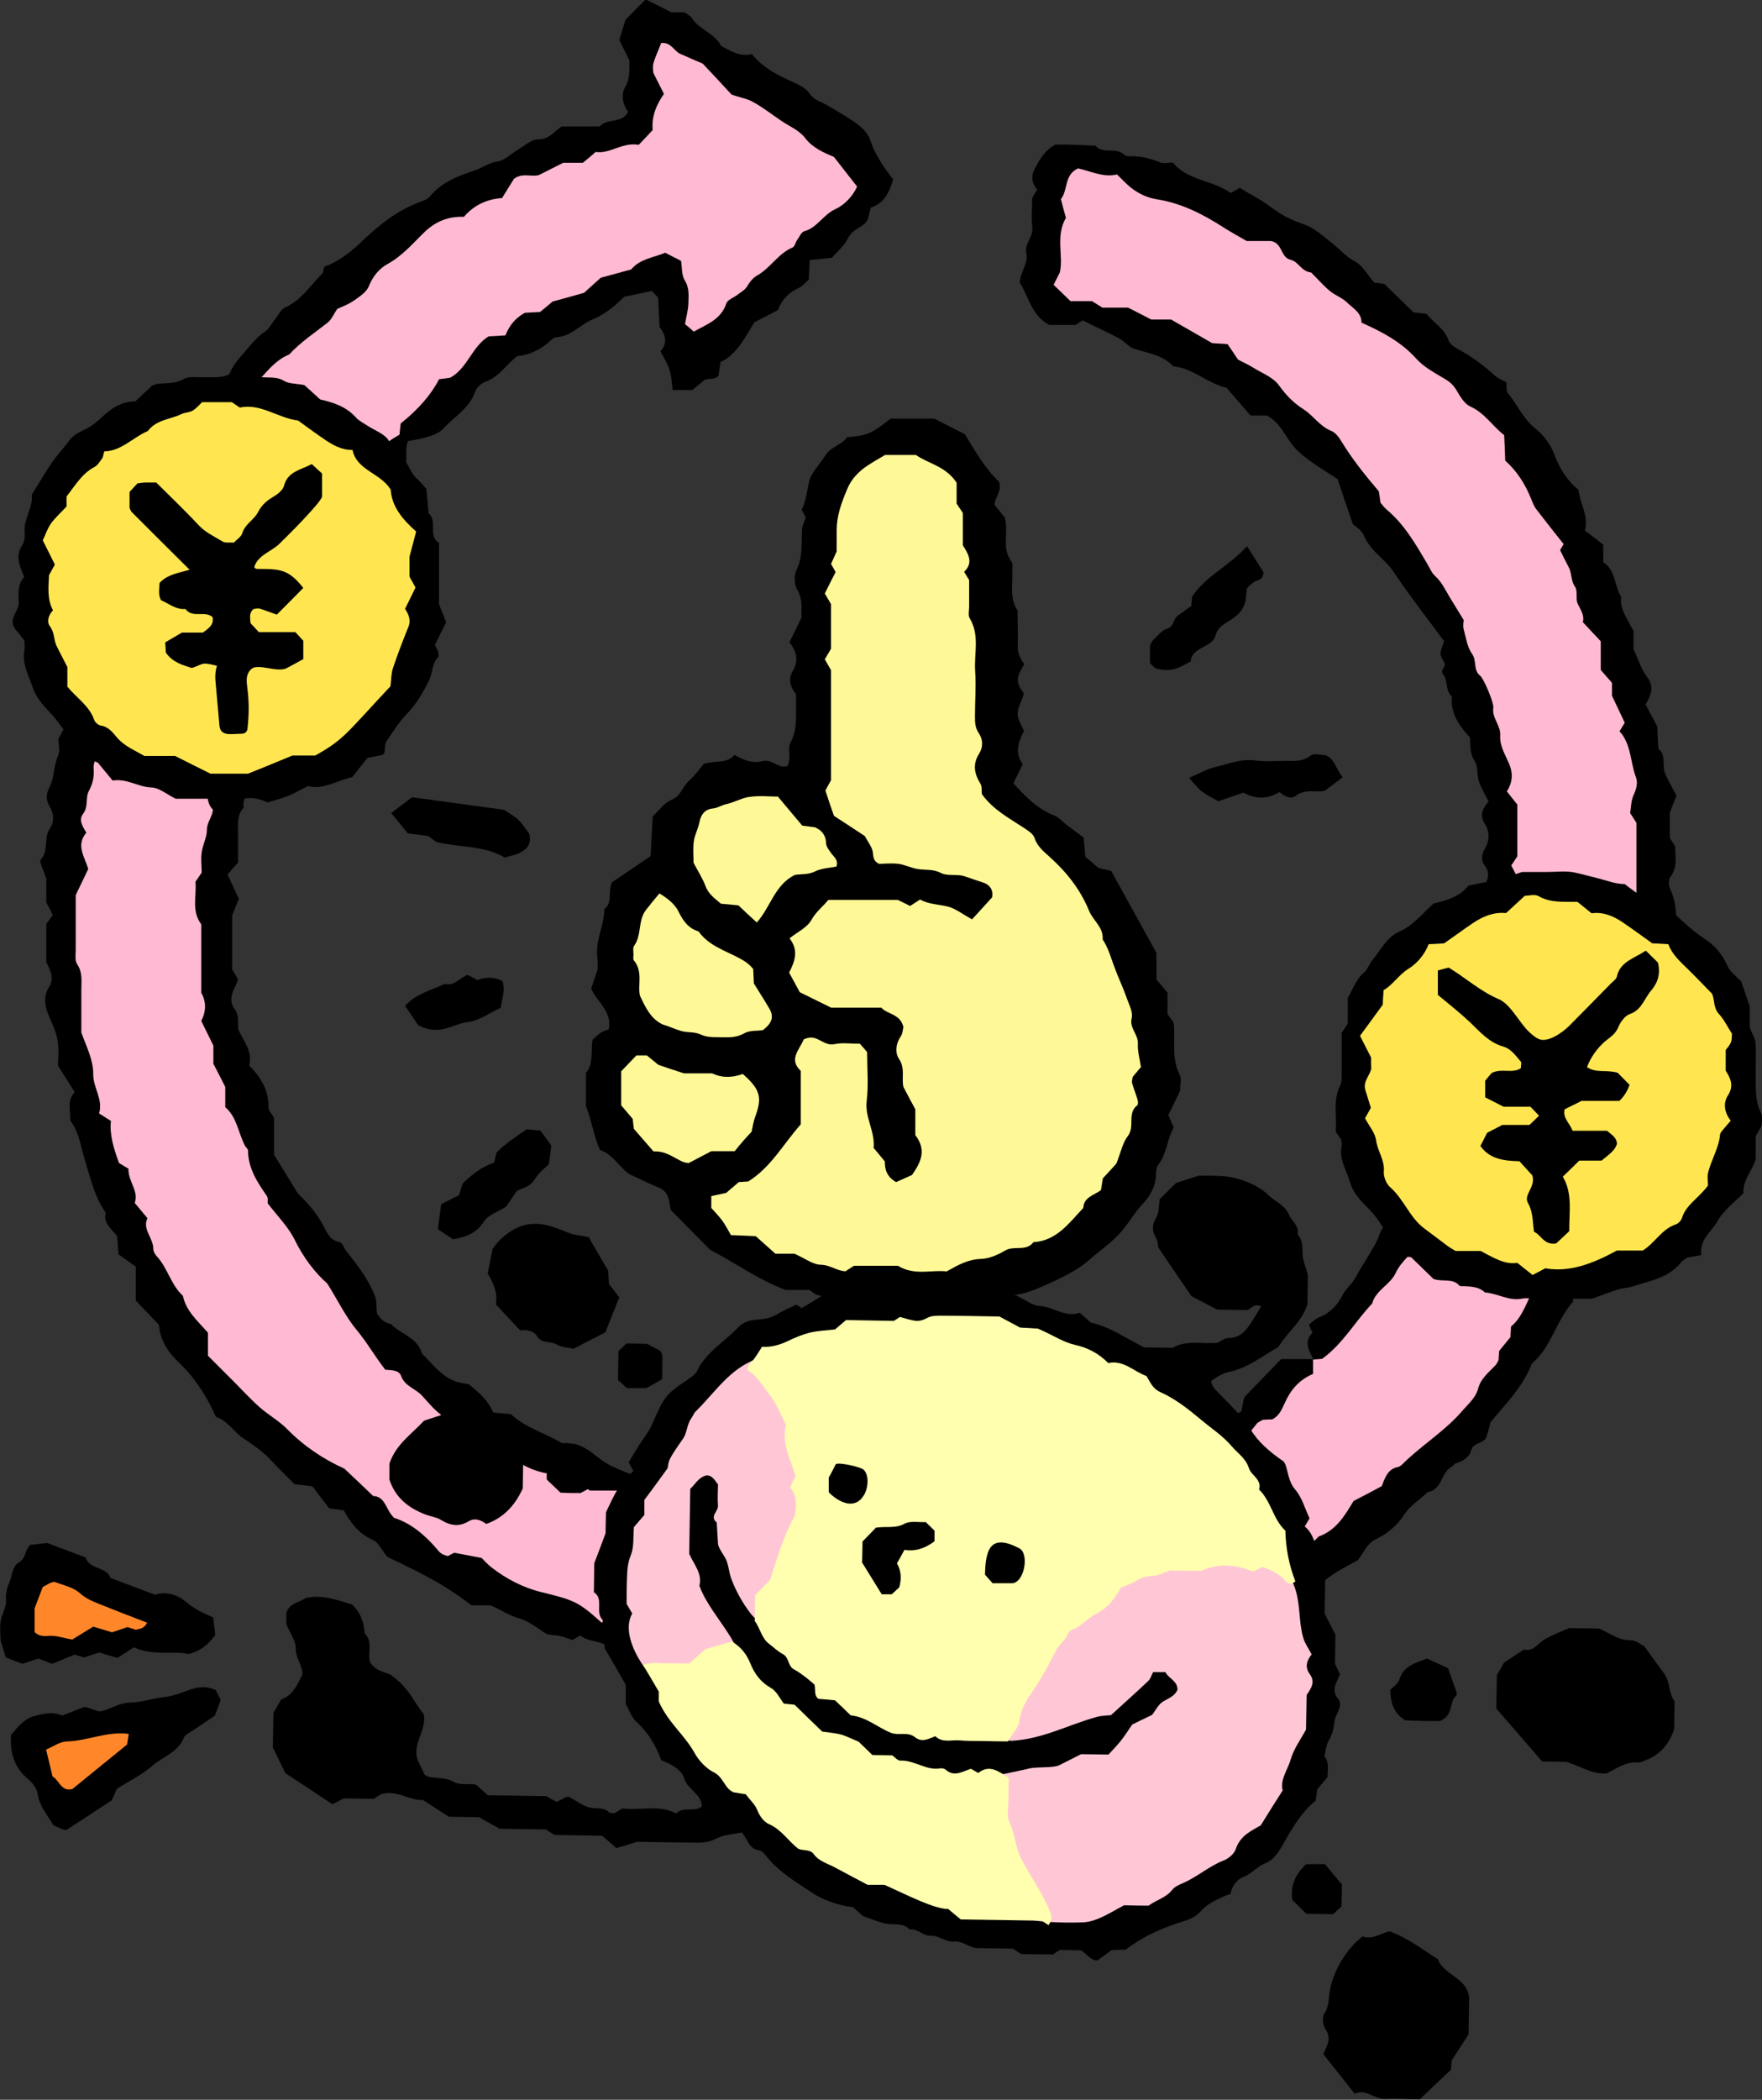 <?xml version="1.0" encoding="UTF-8"?><svg id="_レイヤー_2" xmlns="http://www.w3.org/2000/svg" viewBox="0 0 84.47 100.61"><rect x="0" y="0" width="84.47" height="100.61" fill="#333333" stroke="none"/><defs><style>.cls-1{fill:#ff872a;}.cls-1,.cls-2,.cls-3,.cls-4,.cls-5,.cls-6,.cls-7{stroke-width:0px;}.cls-3{fill:#fff896;}.cls-4{fill:#ffffaf;}.cls-5{fill:#ffc7d5;}.cls-6{fill:#ffe650;}.cls-7{fill:#ffb9d2;}</style></defs><g id="illust"><path class="cls-2" d="m62.97,65.14c-.21-.42-.49-.84-.05-1.28-.06-.13-.11-.24-.17-.39.16-.12.3-.28.46-.34.53-.19.91-.6,1.13-1.04.18-.36.49-.57.66-.91.17-.33.39-.64.57-.96.19-.33.41-.64.53-.99.1-.29.24-.52.46-.7.4-.35.66-.79.97-1.21.21-.28.41-.52.36-.89.33-.36.24-.9.54-1.29.31-.41.34-.96.54-1.43.16-.37.07-.85.09-1.3.15-.31.32-.64.49-.97-.05-.08-.11-.16-.16-.24.09-.36.55-.5.54-.96-.02-.37.38-.65.28-1.07-.09-.39.35-.64.29-1.08-.04-.29.25-.62.24-.93-.02-.41.19-.72.29-1.07-.08-.17-.16-.34-.25-.51.17-.48.34-.96.55-1.53-.05-.08-.14-.24-.27-.46v-.96c.18-.35.46-.71.12-1.15-.19-.25-.16-.53,0-.8.23-.4.25-.81,0-1.21-.26-.4-.11-.72.18-1.07-.15-.31-.35-.63-.47-.98-.1-.3-.02-.7-.19-.95-.24-.36-.21-.72-.23-1.13-.5-.55-.95-1.15-.87-1.98-.33-.27-.17-.74-.41-1.04-.17-.22.1-.33.07-.48-.03-.18-.2-.34-.2-.51,0-.22.12-.43.17-.61-.73-.99-1.49-1.95-2.18-2.97-.16-.23-.31-.47-.5-.68-.42-.45-.92-.81-1.17-1.42-.1-.24-.39-.41-.53-.55-.27-.79-.51-1.49-.73-2.15-.67-.43-1.32-.81-1.88-1.32-.57-.51-.76-1.33-1.51-1.72h-.78c-.37-.43-.78-.9-1.15-1.33-.96-.22-1.61-.95-2.54-1.02-.51-.55-1.23-.64-1.89-.85-.26-.08-.45-.35-.69-.48-.58-.31-1.18-.58-1.78-.88-.09.06-.21.13-.34.22h-1.25c-.87-.45-.99-1.36-1.42-2.02.02-.53.42-.92.31-1.42-.1-.45.34-.77.29-1.23-.06-.47-.01-.96-.01-1.41.09-.15.16-.27.24-.4-.22-.28-.31-.58-.15-.92.23-.47.47-.93,1.02-1.24.12,0,.31,0,.5,0,.48.01.95.03,1.43.05.35.43.95.06,1.33.4.07.06.17.11.25.11.53-.02,1.02.08,1.51.29.16.07.38.01.62.01.71.88,1.92.83,2.77,1.46.18-.1.3-.17.43-.25.51.31,1.06.59,1.55.96.46.34.92.59,1.48.77.51.16.96.57,1.4.92.37.29.66.65,1.1.88.35.18.57.6.92,1.01.06,0,.24.03.49.07.44.43.92.9,1.4,1.36.2.02.39.04.62.07.32.42.86.69,1.06,1.28.05.16.25.3.41.39.67.35,1.27.8,1.83,1.31.13.12.32.18.53.3.02.16-.03.4.07.52.45.55.73,1.22,1.3,1.68.41.33.74.76.92,1.25.25.68.63,1.27,1.16,1.7.09.7.51,1.29.31,1.95.33.25.62.47.88.68v.84c.6.37.52,1.12.86,1.67-.08.56.27.98.49,1.45.02.04.05.08.1.15v.89c.23.5.37.97.65,1.34.38.49.17.88-.07,1.32.17.32.35.65.56,1.05.01.3.03.68.05,1.06.4.32.16.82.33,1.21.15.34.34.66.54,1.04-.1.25-.2.51-.32.83v1.2c.09.14.17.26.25.39.02.51.13,1.02-.23,1.5-.09.12-.08.4,0,.56.43.91.25,1.87.26,2.81,0,.19,0,.38,0,.53-.2.26-.38.48-.59.74.08.16.17.33.3.59,0,.22.12.62-.02.88-.42.77-.19,1.59-.29,2.37-.26.51-.51,1.01-.78,1.54-.05.39-.02.85-.19,1.22-.2.43-.06.85-.18,1.26-.11.4-.33.77-.44,1.17-.18.67-.58,1.31-.31,2.15-.43.33-.85.65-1.19.91-.04.44-.06.72-.08,1.03-.24.27-.5.55-.75.83-.02.62-.59,1.11-.38,1.72-.84.93-1.05,2.2-1.99,2.98-.43,1.13-1.28,1.96-1.98,2.81-.08.29-.13.52-.21.73-.13.32-.61.22-.72.62-.09.34-.39.52-.73.62-.08.02-.14.14-.22.18-.51.28-.44,1.1-1.13,1.2-.38.36-.86.66-1.13,1.08-.35.54-.82.92-1.34,1.17-.45.22-.57.6-.87,1-.57.34-1.27.63-1.81,1.19-.31.32-.8.48-1.42.52-.24.3-.55.67-.8.98-.35.07-.58.09-.8.17-.65.24-1.17.81-1.93.81-.08,0-.17.09-.23.15-.43.48-1.08.57-1.57.93-.54-.06-.85.34-1.2.62h-1.74c-.41.15-.79.29-1.24.46.05.27.11.53.18.91-.12.35-.29.82-.48,1.38.18.41.39.87.61,1.37-.11.79-.65,1.32-1.24,1.85-.72-.11-1.24-.81-2.01-.77-.67-.54-1.34-1.07-2.01-1.6-.42-.16-.95-.22-1.27-.51-.51-.46-1.16-.62-1.69-1.01-.07-.05-.19-.03-.27-.08-.44-.28-.72-.73-1.24-.94-.47-.18-.9-.49-1.33-.78-.61-.4-1.01-.99-1.32-1.64.14-.54-.37-.74-.58-1.13v-.68c.14-.55.78-.51,1.09-1.01.01-.09.04-.28.07-.48.28-.22.59-.42.84-.69.22-.23.37-.54.58-.88.42-.16.89-.35,1.4-.54.02-.27.05-.55.07-.83.58-.26.99-.74,1.39-1.2.4-.45,1.17-.5,1.28-1.23.43-.45.86-.9,1.3-1.36.03-.18.05-.37.09-.59.6-.3,1.22-.62,1.82-.92.22.12.43.22.68.36v1.03c.13.19.21.31.33.49,0,.47-.12,1.03.03,1.51.14.45.24.89.28,1.3.23.21.4.14.55,0,.29-.25.65-.05,1.03-.21.9-.7,1.88-1.42,3.22-1.77.18-.17.46-.43.73-.67.58-.12,1.13-.26,1.52-.71.39-.45.91-.66,1.49-.91.03-.14.06-.32.11-.57,0-.02.03-.12.1-.18.56-.59,1.13-1.17,1.7-1.76h1.63c.44.45.46.89.08,1.41-1.91,2.53-4.23,4.56-7.18,5.74-1.21.48-2.27,1.21-3.49,1.68-2.25.86-2.73.74-3.83-1.38-.07-.13-.16-.24-.4-.35-1.01.14-1.5,1.16-2.3,1.71-.94.65-1.68,1.57-2.57,2.3-.63.52-.86,1.19-.16,1.85,1.83,1.72,4.15,2.71,6.17,4.15.07.05.19,0,.28-.05.22-.15.31-.38.31-.62.03-2.19,1.43-3.21,3.31-3.53,2.83-.48,5.05-2.26,7.63-3.27,1.11-.43,1.91-1.46,2.74-2.3,1.29-1.3,2.66-2.49,4.1-3.58,2.69-2.04,4.03-4.92,5.26-7.91.49-1.2,1.16-2.3,1.82-3.4.58-.96,1.02-1.92,1.12-3.07.12-1.48.66-2.89.98-4.34.93-4.25,1.14-8.55.74-12.85-.22-2.33-1.09-4.55-1.96-6.73-.16-.4-.41-.77-.5-1.19-.46-2.15-1.7-3.94-2.64-5.87-1.59-3.24-4.21-5.37-7.13-7.24-.62-.4-1.02-1-1.56-1.48-2.45-2.18-5.44-3.35-8.42-4.52-.54-.21-1.07-.4-1.57-.69-.51-.3-1.03-.53-1.7-.11-.44.9-.52,1.94-.48,2.99.04.95.7,1.31,1.51,1.46,1.85.34,3.6.92,5.31,1.72,1.07.5,1.96,1.22,2.83,1.94,2.15,1.75,4.27,3.55,5.66,6.05.56,1,1.39,1.82,2.01,2.8,3.21,5.09,4.84,10.61,4.5,16.63-.2,3.43-.68,6.81-1.92,10.08-.73,1.92-1.22,3.92-2.3,5.7-1.3,2.15-2.92,4.03-4.54,5.92-.43.5-.99,1.01-1.71.35Z"/><path class="cls-7" d="m62.97,65.14c.14-.01.29-.02.41-.03,1-.72,1.58-1.79,2.4-2.65.17-.64.86-.9,1.12-1.45.28-.6.79-.94,1.17-1.43.22-.61.7-1.11.71-1.8.3-.42.81-.69.94-1.24.03-.13.17-.26.16-.38-.05-.61.25-1.09.58-1.59v-1.28c.17-.42.77-.64.61-1.22.37-.4.25-.9.28-1.38.51-.78.58-1.76,1.15-2.54-.11-.19-.2-.35-.3-.51-.02-.61,0-1.2.23-1.81.17-.46.03-1.04.03-1.5.13-.18.21-.3.3-.44v-1.83c-.12-.22-.22-.42-.31-.59.12-.18.2-.3.29-.44v-2.48c-.15-.19-.33-.41-.5-.63.27-.43.31-.85.1-1.34-.18-.42-.45-.85-.42-1.32.04-.5-.41-.85-.33-1.36.03-.21-.44-1.36-.63-1.52-.35-.28-.15-.72-.39-1.05-.23-.32-.29-.77-.4-1.17-.05-.18,0-.38,0-.45-.26-.42-.45-.74-.65-1.06-.22-.36-.39-.75-.72-1.05-.17-.15-.26-.39-.38-.59-.55-.93-1.09-1.88-1.94-2.59-.11-.09-.19-.21-.3-.33-.02-.18-.05-.36-.08-.55-.64-.75-1.26-1.52-1.78-2.37-.12-.2-.29-.44-.49-.52-.56-.22-.87-.74-1.34-1.04-.49-.31-.84-.68-1.18-1.15-.28-.39-.83-.59-1.26-.86-.24-.15-.5-.26-.7-.37-.18-.27-.33-.5-.5-.74-.31-.02-.59-.04-.74-.05-.72-.41-1.33-.76-1.97-1.13h-.95c-.36-.19-.7-.36-1.11-.57h-1.23c-.15-.09-.31-.19-.5-.31h-1.03c-.24-.24-.51-.49-.81-.78.1-.2.18-.37.3-.6.18-.8-.22-1.74.29-2.61-.08-.28-.16-.59-.24-.9.35-.43.14-1.16.82-1.47.59.12,1.2.45,1.87.29.23.22.43.44.65.62.37.29.77.49,1.26.57,1.17.18,2.22.72,3.2,1.35.36.23.73.43,1.11.65h1.17c.57.12.43.78.94.9.35.08.52.55.94.6.04,0,.08.05.11.08.27.27.52.56.82.81.25.21.58.32.81.54.3.29.72.51.71.98,1.01.45,1.91.93,2.63,1.73.37.41.89.68,1.37.97.26.15.43.32.58.58.16.28.37.62.64.74.69.31,1.06.94,1.62,1.37.02.41.04.79.05,1.22.55.49.96,1.12,1.24,1.83.07.17.14.36.25.5.43.56.87,1.12,1.31,1.67-.05.09-.1.17-.17.29.13.26.27.55.42.83.15.29.09.63.3.93.14.2.01.58.13.82.15.3.33.57.24.87.31.34.58.61.86.92v1.37c.19.22.35.4.54.62v.62c.22.47.42.88.61,1.29-.1.16-.17.28-.25.41.57.62.51,1.48.79,2.21.09.24.03.54-.11.83-.13.28-.13.63-.17.88.13.2.21.32.3.47v4.1c-.05.09-.13.26-.26.52v2.19c.08.11.16.23.28.41-.17.34-.36.72-.57,1.14-.09.4.06.88-.22,1.33-.25.4-.02.91-.23,1.38-.18.41-.13.93-.19,1.48-.12.25-.29.59-.52,1.05-.11.35.18.93-.27,1.35-.02.43-.04.86.28,1.23-.74.99-1.18,2.15-2,3.05-.02.29-.05.57-.07.86-.37.39-.73.77-1.1,1.16v.97c-.38.69-.57,1.44-1.14,1.91-.01.21-.02.35-.03.51-.18.22-.36.44-.54.66-.01.15-.02.29-.03.44-.04.08-.08.17-.14.24-.32.34-.71.63-.84,1.13-.11.42-.45.71-.73,1.03-.84.99-1.96,1.66-2.87,2.56-.07.07-.15.14-.23.16-.51.09-.63.52-.79.92-.43.23-.84.45-1.35.71-.39.64-.81,1.4-1.67,1.7-.51.51-1.01,1.02-1.54,1.51-.46.43-1.01.69-1.71.64-.39.18-.62.74-1.19.61-.39.3-1.07.29-1.07,1.01-.56.17-1.1.31-1.62.49-.48.17-.96.45-1.45.45-.59,0-1.02.61-1.57.29-.25.21-.44.37-.66.56-.24.02-.52.03-.84.06-.22.21-.47.44-.66.62-.19.41,0,.8-.25,1.16-.32.44-.13.9.15,1.32.03.47.02.94-.02,1.45-.25.03-.43.05-.6.07-.24-.19-.46-.38-.67-.55-.19-.03-.38-.05-.57-.08-.41-.4-.85-.78-1.22-1.22-.29-.35-.7-.48-1.06-.69-.19-.11-.48-.07-.66-.19-.67-.43-1.37-.84-1.96-1.38-.57-.52-1.17-.94-1.9-1.25-.13-.24-.26-.49-.41-.72-.11-.16-.26-.28-.39-.42v-.6c.37-.28.75-.56,1.13-.83.34-.25.55-.67,1.01-.77.08-.02.15-.12.22-.18.28-.26.25-.78.67-.88.42-.1.65-.4.88-.69.27-.34.78-.4.95-.79.17-.41.54-.49.83-.72.25-.19.46-.48.62-.76.35-.61.9-.78,1.51-.84.33.24.27.53.12.78-.26.46-.21.86,0,1.35.18.42.27.88.55,1.31h1.41c.52-.64,1.32-.62,2.24-1.07-.01,0,.18-.21.42-.37.27-.19.56-.48.85-.48.82-.02,1.42-.43,2.03-.89.1-.07.28-.03.5-.04.27-.25.58-.54.87-.82.21-.03.4-.05.65-.08.5-.62,1.04-1.27,1.47-1.81.19-.11.23-.15.28-.15.14-.01.29-.02.43-.02.32-.16.45-.45.59-.76.27-.62.68-1.13,1.37-1.42v-.69l-.02.02Z"/><path class="cls-2" d="m5.68,60.12c-.02-.34-.04-.62-.06-.88-.26-.36-.68-.61-.55-1.13-.55-.78-.75-1.71-1.02-2.6-.19-.63-.27-1.28-.68-1.82.01-.47-.17-.97.21-1.36-.25-.4-.5-.79-.8-1.27,0-.35.06-.79-.02-1.21-.07-.41-.25-.8-.42-1.18-.21-.46-.26-.95,0-1.36.29-.46.07-.8-.12-1.21v-1.83c.1-.13.18-.25.31-.43-.09-.17-.19-.37-.31-.6v-1.14c-.12-.33-.21-.55-.28-.77-.01-.04-.01-.11.01-.14.4-.41.13-1.02.43-1.47.23-.34.21-.73,0-1.08-.19-.32-.18-.59,0-.93.23-.45.18-1,.4-1.48.11-.24.02-.57.02-.83.19-.36.37-.69.59-1.09-.19-.8.44-1.57.31-2.44.37-.56.39-1.25.66-1.84.1-.22.2-.42.19-.67-.04-.77.28-1.37.87-1.85.07-.06.13-.14.18-.2.14-.42.22-.85.43-1.19.24-.4.52-.74.64-1.23.11-.44.49-.8.49-1.3,0-.04.02-.09.05-.13.65-.92,1.03-2.02,1.91-2.85.02-.15.05-.34.09-.59.66-.59,1.05-1.5,1.79-2.11.18-.45.5-.78.81-1.14.27-.31.51-.63.87-.86.22-.15.36-.43.53-.65.15-.18.26-.44.45-.52.78-.35,1.21-1.06,1.78-1.62.06-.06.06-.18.11-.34.63-.23,1.18-.63,1.71-1.13.81-.78,1.68-1.51,2.76-1.93.22-.08.48-.16.61-.33.57-.69,1.38-.97,2.17-1.24.35-.12.64-.36,1.04-.41.34-.04.64-.36.96-.55.33-.19.66-.51.99-.51.53,0,.76-.36,1.13-.62h1.82c.38-.42,1.09-.12,1.37-.7-.26-.37-.35-.82-.14-1.19.24-.41.2-.82.2-1.28-.15-.31-.32-.64-.48-.97.08-.26.16-.52.29-.96.23-.24.59-.61.97-.99.42.21.8.39,1.24.62h.63c.12.09.27.16.34.27.36.56,1.1.73,1.41,1.34.46.25.9.53,1.48.39.49.63,1.16.97,1.85,1.29.34.16.71.29.93.63.2.29.54.37.82.53.48.29.98.56,1.43.89.3.22.56.49.68.89.11.35.31.68.5,1,.17.28.38.53.56.78-.19.64-.47,1.17-1.07,1.34-.09.28-.1.55-.24.71-.17.21-.46.3-.66.49-.16.16-.25.4-.39.58-.18.22-.39.42-.58.63-.35.04-.68.07-1.06.11-.02.32-.03.6-.05.94-.14.12-.3.32-.5.41-.46.21-.78.53-.98,1.05-.32.17-.7.36-1.12.58-.45.7-.82,1.53-1.63,1.91-.04.26-.07.45-.09.63-.16.24-.43.14-.66.21-.21.18-.43.36-.61.5h-.93c-.05-.36-.06-.69-.16-.99-.1-.3-.28-.58-.43-.87.37-.4.24-.79-.04-1.16-.02-.47-.05-.95-.07-1.41-.12-.13-.22-.23-.3-.32-.42.09-.81.17-1.32.28-.4.38-.87.82-1.51,1.08-.6.24-1.03.82-1.75.86-.16.01-.31.2-.46.32-.42.32-.87.54-1.41.58-.52.4-.88,1.01-1.55,1.24-.2.07-.42.3-.49.51-.28.77-.98,1.15-1.49,1.71-.29.32-.89.49-1.71.61-.19.49.02,1.03-.16,1.58-.11.09-.24.28-.4.32-.41.1-.7.39-.86.71-.17.36-.41.63-.67.9-.1.1-.23.21-.27.33-.17.56-.52,1-.86,1.45-.14.18-.22.41-.3.63-.05.13-.03.28-.05.49-.9.18-.91,1.25-1.66,1.63v.73c-.28.57-.56,1.11-.88,1.75-.01.18-.03.46-.05.74-.08.12-.17.24-.26.38v1.26c-.1.18-.24.33-.27.51-.05.23-.01.48-.01.73-.17.1-.33.2-.49.29-.21.67-.49,1.32-.4,2.05.05.39-.41.66-.28,1.08-.34.35-.28.79-.28,1.22,0,.48,0,.96,0,1.42-.18.2-.34.38-.5.57.17.37.34.74.54,1.17-.09.23-.2.49-.32.79v2.59c.07.12.17.28.28.47-.04.1-.08.24-.14.36-.19.36-.27.74-.02,1.07.23.31.14.64.17.97.24.55.7,1.03.53,1.74.54.54.94,1.17.92,1.99,0,.16.17.33.27.52v1.76c.36.59.68,1.11,1.13,1.84.32.32.82.82,1.18,1.46.19.34.32.8.84.89.13.02.2.3.32.44.53.66,1.05,1.33,1.36,2.13.1.26.07.56.1.85.17.23.34.46.66.49.47.5,1.29.65,1.5,1.43.51.49.93,1.1,1.64,1.34.18.06.37.08.61.13.43.35.91.74,1.16,1.35.29.03.57.05.86.08.69.66,1.64.9,2.44,1.39.78-.06,1.33.37,1.9.81.33.25.74.4,1.13.57.42.18.84.14,1.22-.2.38.12.77.24,1.24.38.14.23.32.5.48.79.14.25.25.5.39.78,0,.35.02.73,0,1.11-.03.37-.38.65-.28,1.08.08.38-.06.74-.31,1,.12.2.19.32.26.45-.07.11-.14.24-.23.38v1.88c-.18.2-.35.44-.58.61-.22.17-.5.26-.84.44-.28,0-.66,0-1.05,0-.38,0-.65-.43-1.07-.3-.41-.34-.99-.24-1.38-.57-.17.1-.29.17-.37.22-.25-.08-.47-.17-.7-.21-.23-.04-.46,0-.68-.16-.38-.26-.78-.56-1.21-.68-.47-.12-.84-.4-1.34-.61h-.91c-1.21-.91-1.95-1.33-4.04-2.32-.27-.33-.42-.69-.69-.81-.65-.29-1.05-.78-1.4-1.42-.15-.02-.33-.05-.7-.1-.23-.3-.55-.71-.8-1.05-.35-.05-.54-.07-.86-.11-.32-.32-.73-.71-1.12-1.13-.39-.43-.85-.74-1.33-1.06-.47-.31-.76-.86-1.32-1.03-.43-.97-.98-1.84-1.74-2.57-.53-.5-.93-1.07-.99-1.84-.35-.37-.72-.75-1.11-1.16v-1.63c-.33-.23-.59-.42-.83-.59Z"/><path class="cls-7" d="m4.8,34.62c.28-.7.52-1.31.84-2.12v-2.27c.64-.99,1.31-2.01,2.02-3.1,0-.14.02-.38.03-.7.12-.13.26-.31.43-.48.45-.46.75-.97.71-1.64,0-.13.09-.26.15-.39.19-.42.31-.84.6-1.24.44-.59.69-1.33,1.05-2.07.1-.06.25-.15.47-.27-.09-.66.56-1,.75-1.57.7-.57,1.14-1.43,2.02-1.79.55-.6,1.23-1.04,1.86-1.54.17-.14.26-.38.44-.64.22-.1.53-.21.8-.4.27-.19.6-.4.71-.68.19-.48.51-.86.9-1.07.69-.38,1.18-.95,1.72-1.48.53-.53,1.15-.81,1.94-.78.47-.55,1.09-.85,1.83-.9.21-.35.41-.66.57-.92.41-.31.82-.08,1.19-.18.38-.19.75-.38,1.17-.59h.94c.21-.17.39-.32.62-.52.68.11,1.27-.48,2.06-.34.22-.23.45-.47.67-.71-.06-.68.19-1.23.54-1.73-.15-.3-.3-.6-.51-1.01,0-.06-.04-.26,0-.44.1-.35.26-.68.38-.99.48-.04.6.37.89.51.3.14.6.26,1.1.48.39.41.91.97,1.38,1.48.38.14.7.18,1,.34.5.27.94.62,1.4.93.38.26.84.43,1.14.83.36.46.89.69,1.37.89.37.48.72.92,1.11,1.42-.21.47-.61.88-1.04,1.08-.58.26-.87.89-1.49,1.06-.15.04-.24.28-.35.43-.08.11-.11.31-.22.35-.68.29-1.05.97-1.66,1.32-.28.16-.39.35-.54.58-.1.15-.28.24-.43.36-.18.14-.48.24-.54.42-.26.78-.94,1-1.56,1.35-.18-.16-.32-.28-.42-.36.06-.36.15-.67.16-.98.01-.37.06-.74-.17-1.11-.16-.26-.13-.63-.18-.94-.27-.14-.52-.27-.76-.39-.57.24-1.21.29-1.63.8-.45.12-.9.25-1.46.4-.23.21-.55.49-.8.72-.53.15-.98.28-1.51.42-.15.13-.37.31-.6.5-.23.01-.47.02-.73.04-.42.23-.73.57-.93,1.08-.25.02-.53.03-.81.05-.8.49-1,1.52-1.84,1.98-.17.02-.36.05-.53.07q-.57,1.11-1.84,2.12c-.02.16-.04.35-.06.54-.72.39-1.28.94-1.72,1.64-.13.2-.28.38-.44.56-.32.35-.66.66-.86,1.12-.16.37-.64.54-.76,1.01-.05.21-.28.39-.46.54-.64.54-.92,1.29-1.22,2.04-.03.08-.01.19-.02.32-.77.75-1.39,1.63-1.44,2.83-.16.19-.33.42-.53.66v1.33c-.16.18-.34.4-.57.67-.02.4-.17.85-.27,1.29-.11.5-.19,1-.32,1.5-.12.48-.35.87-.59,1.29-.02.42-.05.85.26,1.17-.04.36-.29.6-.29.96,0,.36-.2.71-.25,1.08-.05.33,0,.67,0,.97-.11.16-.19.28-.3.44.07.65-.21,1.39.28,2.04v3.28q.36.64,0,1.35c.17.34.35.72.58,1.18v.87c.19.37.37.71.57,1.11v.97c.56.48.62,1.22.94,1.84.04.08.15.16.15.24.01.85.44,1.51.9,2.17.07.1.04.28.04.35.47.62.99,1.13,1.3,1.76.43.88,1,1.6,1.56,2.09.53.85.88,1.58,1.38,2.19.52.62.91,1.31,1.4,1.94.28.03.65,0,.76.3.18.5.69.6,1,.94.29.32.57.66.91.92.36.29.78.5,1.18.75.12.07.27.12.36.22.46.5.97.89,1.68.96.16.02.31.21.46.31.43.29.88.47,1.41.57.72.13,1.45.37,2.05.82h1.3c.13.09.25.17.43.29h1.14c.16.21.34.44.56.72-.04.09-.11.25-.2.44v1.8c-.1.15-.17.27-.27.41v1.78c-.08.15-.17.36-.29.56-.11.2-.24.39-.32.51-.37.19-.53-.05-.8-.2h-1.01c-1.12-1.01-1.32-1.06-2.89-1.45-.86-.21-1.66-.63-2.37-1.18-.19-.15-.35-.33-.47-.45-.47-.09-.87-.17-1.31-.25-.08.04-.21.1-.31.16-.12-.04-.21-.06-.29-.11-.08-.05-.15-.12-.21-.2-.59-.7-1.28-1.27-2.07-1.52-.42-.38-.4-1.02-1.01-1.05-.45-.43-.9-.86-1.38-1.31-1-.45-1.93-1.07-2.74-1.89-.39-.4-.9-.68-1.32-1.05-.43-.38-.82-.81-1.23-1.22-.41-.41-.81-.81-1.25-1.25v-1.1c-.48-.56-1.05-1.03-1.2-1.77-.57-.52-.73-1.32-1.24-1.88-.09-.1-.18-.24-.18-.37,0-.53-.54-.94-.28-1.47-.22-.26-.4-.48-.61-.73.21-.58-.33-1.04-.3-1.64-.15-.09-.31-.18-.46-.28-.23-.66-.46-1.33-.38-2.01-.21-.13-.36-.23-.57-.36.21-.66-.29-1.23-.28-1.89,0-.69-.31-1.26-.57-1.99,0-.58,0-1.3,0-2.02,0-.42.07-.85-.2-1.25-.12-.17-.07-.46-.07-.69,0-.86,0-1.73,0-2.62.19-.4.39-.82.6-1.25-.16-.57-.61-1.14-.09-1.74-.16-.28-.39-.6-.16-.9.27-.35.11-.77.27-1.08.2-.36.27-.71.24-1.09-.04-.45.37-.76.3-1.23-.06-.37-.01-.77-.01-1.04Z"/><path class="cls-2" d="m59.79,26.18c.35.56.6.94.78,1.24-.02.39-.26.36-.41.44-.12.07-.22.18-.38.31-.03.28-.07.6-.07.62-.24,1.02-1.24.9-1.43,1.64-.17.64-1.14.53-1.2,1.27-.47.22-.89.58-1.71.31.01.01-.15-.15-.24-.23v-.86c.05-.09.09-.19.15-.25.21-.19.4-.46.65-.54.36-.1.3-.46.52-.62.22-.16.45-.32.66-.48.01-.16.03-.3.04-.44.66-1.01,1.79-1.47,2.63-2.42Z"/><path class="cls-2" d="m57,37.27c.52-.22.88-.43,1.27-.52.63-.15,1.24-.41,1.92-.31.47.06.95.02,1.43.02.42,0,.83.04,1.22-.26.15-.12.46-.02.69-.02.46.16.5.66.84,1.06-.25.19-.51.39-.85.64-.39.12-.93-.12-1.41.26-.2.16-.55.03-.77-.19-.57.35-1.15.35-1.73.03-.38.13-.77.26-1.21.41-.22-.13-.51-.27-.77-.46-.19-.14-.33-.33-.63-.66Z"/><path class="cls-2" d="m22.16,56.72c.45-.42.92-.82,1.53-1.01.03-.14.07-.28.11-.48.39-.41.91-.75,1.45-1.12.17.02.36.03.65.06.17.22.37.49.53.72l-.12.9c-.11.1-.3.25-.45.42-.16.17-.26.4-.44.54-.18.14-.42.2-.64.31-.18.26-.36.53-.52.76-.38.24-.86.39-1.06.71-.35.54-.82.74-1.48.85-.19-.12-.45-.3-.73-.49l.16-1.19c.28-.14.57-.29.86-.44.05-.17.1-.35.16-.53Z"/><path class="cls-2" d="m18.76,38.95c.41-.31.71-.53.99-.75l4.41.6c.26.18.52.31.71.5.2.2.35.45.51.67.11.46-.12.74-.5.91-.21.09-.44.14-.69.21-.95-.58-2.08-.47-3.26-.74-.05-.03-.2-.14-.4-.29l-.98-.13c-.22-.27-.46-.56-.8-.98Z"/><path class="cls-2" d="m20.06,49.14c-.13-.2-.37-.55-.64-.94.5-.58,1.24-.75,1.91-1.06.45.13.68-.28,1.09-.43.11.06.27.14.47.25.35-.14.75-.17,1.19.04.16.4,0,.81-.08,1.29-.51.23-1.04.63-1.61.69-.69.08-1.3.68-2.33.15Z"/><path class="cls-2" d="m55.42,46.91c.2.23.35.42.55.65v1.02c.13.18.21.3.29.42.01.09.03.19.03.28.02.75-.1,1.51.27,2.23.1.19.01.47.01.77-.16.33-.35.71-.56,1.15.07.16.16.37.26.59-.32.56-.33,1.25-.74,1.79-.08.1-.11.26-.11.4,0,.61-.26,1.07-.67,1.51-.35.37-.61.83-.94,1.23-.44.54-1.03.92-1.55,1.38-.66.59-1.5.96-2.31,1.32-.74.33-1.51.53-2.31.42-.19.11-.35.2-.53.31h-1.48c-.33.17-.69.42-1.09.54-.41.12-.84.02-1.21-.25-.44.27-.83.36-1.32.07-.47-.27-1.07-.31-1.58-.54-.42-.19-.86.02-1.33-.18-.05-.04-.17-.12-.3-.21h-1.14c-1.31-.5-2.34-1.25-3.62-1.93-.55-.55-1.22-1.23-1.89-1.91-.07-.43-.08-.87-.57-1.07-.48-.19-.94-.43-1.41-.64-.5-.35-.79-.96-1.41-1.16-.3-.68-.4-1.43-.67-2.11v-1.58c.38-.45.22-1,.32-1.6.09-.07.22-.21.38-.32.11-.08.25-.11.39-.17.18-.84-.53-1.28-.84-1.95.07-.21.16-.48.3-.89,0-.07.03-.32,0-.55-.13-.83.33-1.57.33-2.37.42-.31.16-.82.36-1.28.56-.38,1.18-.8,1.86-1.26.03-.58.06-1.19.1-1.9.27-.25.54-.65.91-.8.46-.19.52-.64.83-.91.32-.29.57-.65.71-.81.64-.18,1.12,0,1.47-.43.41.24.87.43,1.34.3.46-.13.76.39,1.2.23.21-.38-.02-.82.15-1.13.22-.41.26-.81.26-1.23,0-.38,0-.76,0-1.07-.29-.4-.39-.72-.15-1.13.26-.44.22-.91-.17-1.36.19-.37.37-.75.58-1.18-.01-.4.08-.86-.19-1.32-.15-.25-.18-.71-.05-.96.32-.64.23-1.29.27-1.95.01-.18.1-.35.18-.59-.03-.05-.1-.17-.2-.35.19-.37.25-.83.34-1.29.1-.5.53-.88.8-1.32.26-.43.79-.49,1.03-.87.95-.07,1.19-.17,2.09-.89h2.1c.49.25.95.48,1.47.75.48.79.97,1.65,1.63,2.27.15.46-.17.71-.22,1.1.15.18.32.4.5.62.02.09.04.18.05.28.07.6-.16,1.24.26,1.81.1.13.04.37.05.56.02.61-.13,1.24.25,1.8,0,.58.03,1.15.01,1.73,0,.31.1.55.31.84-.07.14-.17.29-.24.46-.16.35-.01.64.22.93-.06.4-.4.76-.26,1.21.06.18.15.34.27.61-.24.46-.48,1.03-.06,1.59-.15.31-.3.6-.45.91.57.63,1.16,1.24,1.99,1.56.21.08.37.29.56.43.26.2.52.39.82.61.02.25.05.53.08.92.16.14.38.33.63.54.18.04.41.09.61.14.71,1.29,1.41,2.56,2.17,3.93v1.28Z"/><path class="cls-3" d="m54.71,51.11c-.11.13-.26.31-.41.49-.01.1-.05.2-.03.29.08.27.18.52.26.79.03.09.04.24-.01.28-.5.38-.1,1.02-.45,1.47-.25.32-.33.76-.55,1.32-.13.15-.39.43-.65.71-.03.19-.06.38-.09.56-.31.25-.82.32-.85.86-.68.72-1.27,1.57-2.39,1.64-.34.46-.91.15-1.34.39-.35.21-.78.4-1.17.41-.61.02-1.08.28-1.65.6-.71-.09-1.54.22-2.33-.27h-2.11c-.13.08-.25.16-.4.26-.4,0-.73-.3-1.18-.31-.39,0-.77-.31-1.28-.53h-.91c-.3-.27-.62-.55-.94-.84-.38-.02-.75-.03-1.19-.05-.13-.23-.26-.48-.42-.7-.17-.23-.37-.43-.52-.6v-.57c.22-.05.44-.09.71-.15.18-.16.4-.34.61-.52.16-.01.3-.02.45-.03,1.08-.67,1.68-1.79,2.52-2.74v-2.56c-.6-.55-.06-1.01.14-1.51.09-.03.17-.07.26-.08.44-.07.73.41,1.22.31.36-.08.76-.02,1.21-.02.12.13.24.27.35.4,0,.81.07,1.58-.02,2.34-.1.79.41,1.46.33,2.25.17.2.35.42.54.65-.01.4.11.75.54.99.22-.1.47-.21.76-.34.4-.57.73-1.18.16-1.91v-1.24c-.2-.36-.37-.69-.57-1.07-.1-.4.1-.88-.21-1.34-.2-.3-.16-.72.08-1.08.1-.14.1-.35.13-.45-.16-.65-.78-.6-1.06-.93h-2.41c-.45-.22-.95-.47-1.5-.74-.16-.3-.34-.63-.51-.94.29-.55.46-1.08.02-1.64.36-.29.84-.51,1.05-.88.22-.4.55-.64.81-.96h3.33c.21.1.42.2.59.29.18-.12.3-.19.48-.31.38.22.85.23,1.3.33.39.09.74.38,1.19.62.35-.38.67-.73.96-1.05.08-.41-.17-.63-.42-.71-.31-.1-.62-.21-.92-.31-.35-.11-.8.01-1.11-.15-.38-.2-.74-.13-1.11-.19-.32-.05-.62-.21-.94-.25-.33-.04-.67,0-.92,0-.35-.17-.25-.45-.32-.66-.07-.22-.22-.41-.36-.67-.45-.3-.96-.63-1.48-.97-.13-.38-.27-.77-.41-1.21.07-.14.16-.3.27-.5v-5.27c-.1-.18-.2-.34-.3-.52.1-.17.2-.33.3-.51v-2.13c-.1-.18-.2-.34-.3-.51.17-.35.34-.68.52-1.03-.06-.1-.12-.22-.22-.39.06-.14.14-.31.27-.6,0-.24,0-.62,0-1.01,0-.67.2-1.26.52-2.01.18-.42.46-.72.8-.98.3-.22.63-.4,1-.62h1.48c.57.41,1.43.53,1.95,1.33v1c.12.18.2.3.3.45v1.55c.26.41.52.83.06,1.27.08.13.15.25.24.39,0,.41,0,.84,0,1.27,0,.19-.06.43.03.57.49.81.2,1.68.26,2.53.05.72-.01,1.44-.01,2.16,0,.28,0,.55.19.82.2.29.2.67.02.95-.33.52-.25.97.05,1.46.09.14.05.37.07.5.55.76,1.31,1.15,2.02,1.62.19.13.44.28.5.47.13.4.42.64.7.89.83.74,1.5,1.58,1.92,2.61.19.47.7.79.65,1.37.29.43.41.94.6,1.42.18.48.4.94.57,1.43.11.32.29.61.22.94-.11.47.33.77.3,1.22-.02.35.09.72.15,1.13Z"/><path class="cls-3" d="m36.11,46.45c.01.23.02.47.03.67.26.43.52.82.75,1.22.24.41.08.72-.32,1.02-.26.04-.63,0-.89.15-.32.18-.63.2-.95.19-.37-.01-.79.03-1.11-.12-.33-.16-.65-.09-.96-.18-.31-.09-.6-.23-.91-.32-.54-.27-.79-.77-1.07-1.37-.12-.49.16-1.15-.29-1.69-.05-.06-.02-.19-.02-.28,0-.14-.04-.33.03-.42.37-.52.18-1.21.56-1.71.2-.26.41-.51.65-.8.4.23.75.52.92.87.22.45.47.8.96.95.49.69,1.29.92,1.99,1.3.26.14.47.29.65.53Z"/><path class="cls-3" d="m37.31,38.19c.43.51.79.94,1.15,1.37.22.03.41.05.62.08.06.04.14.08.22.13.19.16.29.35.3.61,0,.17.13.34.24.49.13.19.36.32.26.65-.33.07-.73.08-1.04.24-.33.16-.65.11-.95.16-.97.47-1.17,1.55-1.83,2.28-.32-.29-.6-.55-.88-.82-.28-.03-.56-.05-.84-.08-.29-.25-.6-.46-.74-.85-.13-.35-.34-.67-.57-1.11,0-.26-.04-.65.01-1.02.04-.31.21-.61.27-.92.07-.37.26-.62.63-.66.25-.02.44-.17.66-.21.37-.08.7-.28,1.06-.34.51-.08,1.04-.02,1.45-.02Z"/><path class="cls-3" d="m35.61,51.46c.84.74.94,1.12.59,2.06-.08.22-.11.45-.17.71-.11.12-.24.25-.37.4-.16.18-.31.37-.44.53h-1.12c-.42.22-.75.39-1.09.57-.09-.02-.18-.02-.27-.06-.43-.18-.79-.53-1.41-.5-.26-.3-.58-.66-.94-1.08-.01-.09-.04-.28-.06-.48-.18-.21-.36-.43-.55-.65v-1.63c.24-.25.5-.52.73-.76h.5c.22.18.44.36.55.45.43.15.74.25,1.23.41h1.35q.66.32,1.47.03Z"/><path class="cls-2" d="m68.68,43.3c.68-.15,1.31-.34,1.72-.87.87-.16,1.69-.34,2.57-.65.33,0,.77,0,1.2,0,.43,0,.88-.06,1.29.02.41.09.81.2,1.21.3.41.11.8.26,1.22.26.78.61.95.69,1.79.89.65.54,1.25,1.22,2.02,1.72.45.29.86.72,1.1,1.28.14.33.49.58.67.77.14.41.25.72.41,1.19v1.02c.12.31.26.52.28.74.04.48,0,.96.01,1.44.01.66-.06,1.32.27,1.95.08.15.01.38.01.59-.08.14-.18.3-.28.49v1.09c-.16.58-.63,1-.59,1.64-.42.43-.95.82-1.25,1.35-.29.51-.88.89-.77,1.62-.24.04-.42.07-.66.11-.06.05-.2.11-.29.21-.59.77-1.5.9-2.34,1.18-.22.07-.46.07-.68.14-.4.12-.79.28-1.28.45h-1.62c-.21.09-.42.19-.62.28-.18-.1-.35-.18-.55-.29-.15,0-.35-.03-.53,0-.64.14-1.19-.25-1.8-.29-.35-.33-.79-.28-1.21-.31-.32-.4-.82-.18-1.26-.34-.34-.33-.72-.7-1.07-1.04-.23-.03-.42-.06-.59-.08-.06-.1-.11-.17-.15-.25-.39-.75-.79-1.51-1.4-2.1-.35-.34-.67-.72-.79-1.16-.16-.58-.55-1.11-.4-1.76.02-.09-.02-.19-.02-.28-.08-.12-.16-.23-.27-.39.08-.71-.15-1.48.22-2.21.1-.19.06-.46.07-.7,0-.62,0-1.24,0-1.82.11-.17.19-.29.29-.44v-1.23c.26-.43.39-.9.78-1.22.17-.14.24-.4.39-.58.41-.49.69-1.11,1.32-1.39.67-.3,1.11-.88,1.62-1.33Z"/><path class="cls-6" d="m81.87,56.82c-.46.61-1.05.91-1.24,1.55-.04.12-.18.26-.3.3-.67.22-.99.89-1.58,1.25h-1.24c-1.12.61-2.25,1.06-3.43.85-.26.14-.43.23-.61.32-.25-.2-.47-.37-.73-.58-.62.09-1.14-.25-1.76-.57h-1.2c-.13-.08-.26-.15-.37-.23-.38-.28-.75-.57-1.13-.85-.7-.52-.98-1.4-1.63-1.97-.19-.16-.33-.51-.31-.76.05-.56-.31-.98-.37-1.5-.05-.35-.33-.67-.53-1.05.07-.13.16-.29.28-.5-.08-.26-.18-.56-.27-.87-.1-.36.16-.62.27-.93.03-.09.01-.19.01-.29,0-.1,0-.19,0-.32-.16-.31-.33-.64-.53-1.04.33-.45.69-.94,1.09-1.49,0-.16.02-.4.04-.7.44-.24.71-.72,1.19-1.02.43-.27.78-.69.97-1.18.26-.01.5-.02.74-.04.46-.32.91-.65,1.38-.97.48-.32.99-.54,1.59-.48.29-.27.57-.53.9-.83.2,0,.48-.09.66.02.58.33,1.19.26,1.86.27.19.15.41.33.68.55.54-.08,1.06.13,1.53.46.47.32.92.65,1.38.98.23.01.47.02.77.04.17.48.56.83.93,1.19.38.37.74.75,1.16,1.18.14.26.05.67.34.98.25.27.41.62.62.94-.01.14,0,.29-.05.41-.05.13-.15.24-.25.37v.99c.24.38.4.72.11,1.18-.25.39-.17.82.13,1.22-.12.14-.24.27-.36.42-.06.07-.14.16-.15.24-.06.67-.44,1.23-.58,1.86-.04.18,0,.38,0,.58Z"/><path class="cls-2" d="m75.23,58.99c-.2.19-.44.42-.63.59-.59.09-.7-.4-1.06-.56-.07-.47-.04-.94-.29-1.38-.23-.4.38-.75.21-1.32-.15-.16-.37-.41-.62-.68-.7-.02-1.41-.08-1.87-.73.11-.22.22-.42.32-.63.21-.11.42-.22.73-.38h1.3c.17-.16.31-.29.46-.44-.14-.15-.27-.29-.41-.43h-1.29c-.3-.16-.59-.3-.88-.45v-.8c.09-.11.21-.25.3-.36.47-.26,1,.04,1.41-.24,0-.13.04-.25,0-.31-.25-.28-.45-.61-.86-.73-.67-.19-1.11-.71-1.59-1.17-.48-.45-1-.86-1.53-1.3v-1.17c.17-.05.34-.09.52-.14.82.5,1.52,1.14,2.39,1.51.59.25.99,1.13,1.46,1.57.15.14.3.27.48.35.43.18,1.14-.33,1.43-.62.68-.68,1.35-1.37,2.02-2.05.1-.1.25-.2.28-.32.15-.72.82-.87,1.39-1.25.22.21.45.45.58.57.16.65-.09,1.06-.33,1.35-.32.37-.45.93-1.02,1.12-.23.08-.45.38-.55.63-.14.34-.4.48-.65.69-.36.32-.67.74-.85,1.22.44.3.89.11,1.47.27.13.13.36.37.57.58q-.16.46-.49.77h-1.81c-.29.14-.54.27-.81.4-.11.41.24.66.38,1.03h1.65c.23.2.45.31.48.62-.11.36-.45.56-.74.81h-1.07c-.23.23-.5.49-.79.77.48.81.3,1.67.31,2.63Z"/><path class="cls-2" d="m6.5,19.22c.31-.3.56-.52.79-.74.11-.04.19-.08.28-.09.42-.05.83.01,1.24-.23.26-.15.65-.07.98-.08.47-.02.95.07,1.38-.25.09-.07.28-.02.42-.02.1,0,.23-.04.28,0,.5.48,1.21.1,1.75.44.22.14.54.12.97.2.17.15.45.41.76.69.61.14,1.23.33,1.7.85.15.17.37.28.57.41.35.23.83.39,1.02.72.25.42.64.71.88,1.11.14.24.24.51.46.7.18.16.33.35.46.49.04.43.08.8.11,1.18.45.38-.06,1.09.5,1.41v2.95c.14.35.24.61.34.86-.19.37-.35.7-.54,1.08.04.08.1.2.16.32,0,.09.04.22,0,.26-.32.32-.26.79-.46,1.17-.29.55-.57,1.06-1.01,1.52-.39.4-.7.88-1.01,1.35-.09.14-.07.36-.1.56-.03.03-.06.08-.1.09-.18.04-.37.08-.72.15-.21.26-.51.64-.72.91-.83.21-1.46.63-2.12.43-.38.19-.66.36-.97.48-.3.12-.62.2-.97.31-.52-.25-1.09-.32-1.67.02-.33.19-.64.05-.94-.2h-1.8c-.41-.2-.79-.53-1.17-.54-.63-.02-1.16-.44-1.85-.33-.19-.23-.39-.47-.71-.86-.22-.08-.61-.23-1.08-.42-.01-.03-.06-.16-.1-.29-.02-.09.01-.21-.04-.28-.36-.49-.69-1.02-1.11-1.45-.34-.35-.65-.73-.79-1.16-.19-.57-.52-1.12-.4-1.77.03-.14,0-.29,0-.48-.15-.19-.32-.41-.48-.6-.28-.49.23-.81.21-1.23-.02-.42-.06-.86.26-1.21-.19-.49-.44-.98-.12-1.48.14-.22.16-.45.14-.68-.05-.63.41-1.15.34-1.78.35-.55.67-1.13,1.05-1.66.25-.34.54-.65.79-.99.23-.31.7-.44,1.04-.67.23-.16.44-.36.65-.55.4-.35.84-.6,1.45-.61Z"/><path class="cls-6" d="m3.19,24.27v-.48c.41-.52.73-1.09,1.33-1.41.16-.08.27-.27.38-.42.05-.07.05-.18.1-.33.82-.02,1.37-.67,2.09-.98.4-.54,1.07-.55,1.61-.81.17-.08.37-.07.53-.16.16-.09.29-.25.46-.41h1.42c.1.07.22.15.39.26.99-.22,1.82.5,2.79.62.42.3.83.61,1.26.9.39.26.79.51,1.35.51.2.98,1.33,1.09,1.83,1.9.05.81.56,1.42,1.22,2.01-.08.3-.16.6-.32,1.21v.95c.1.18.19.34.29.52-.17.34-.33.68-.5,1.02.16.26.3.53.15.89-.26.64-.51,1.29-.73,1.95-.09.26-.08.56-.12.87-2.12,2.26-2.22,2.55-3.61,3.32h-1.09c-.78.32-1.42.59-2.13.87h-1.8c-.54-.27-1.09-.54-1.7-.85h-1.47c-.48-.28-.96-.47-1.31-.88-.21-.25-.41-.52-.79-.58-.12-.02-.27-.16-.31-.28-.23-.66-.83-1.03-1.28-1.58v-.94c-.18-.36-.36-.68-.52-1.02-.14-.29-.09-.63-.31-.92-.18-.24-.07-.55.14-.78-.28-.52-.22-1.08-.19-1.68.07-.13.16-.29.28-.51-.17-.34-.35-.71-.58-1.16.11-.22.21-.54.39-.8.19-.27.45-.5.74-.81Z"/><path class="cls-2" d="m14.95,22.24c.16.15.33.3.49.45v1.09c0,.26-1.81,2.05-2.06,2.29-.39.37-1.02.53-1.19,1.1.04.08.09.09.18.09,1.09,0,1.47.03,2.17.91-.42.43-.85.86-1.27,1.28-.31-.11-.57-.21-.83-.29-.08-.02-.19.01-.28.02-.23.18-.17.42-.15.68.12.13.25.26.4.43h1.75c.13.14.26.28.38.41v.88c-.26.14-.5.28-.77.42-.39.22-1.1-.1-1.53-.03-.2.03-.34.22-.39.42s-.01.4.01.6c.08.62.08,1.24.01,1.86,0,.08-.02.16-.07.22-.07.08-.18.09-.29.09-.41,0-.94.14-.99-.39-.06-.67-.12-1.34-.18-2.02-.03-.29-.03-.57.06-.85-.19-.04-.44-.12-.64-.1-.13.01-.52.23-.59.2-.42-.14-.88-.25-1.22-.73,0-.11-.02-.3-.03-.49.25-.15.49-.29.8-.47h1.01c.27-.21.53-.36.46-.74-.36-.33-.97.07-1.3-.39-.46.04-.79-.26-1.17-.42-.15-.27-.08-.55-.07-.83.37-.4.88-.47,1.44-.63-.97-.96-1.91-1.9-2.79-2.78-.06-.12-.09-.16-.09-.2,0-.24,0-.48,0-.75.11-.12.24-.26.38-.41.14-.02.28-.04.42-.04.14,0,.29,0,.48,0,.66.66,1.36,1.32,2.01,2.02.33.36.76.56,1.16.8.14.09.36.04.55.06.15-.16.35-.28.4-.44.13-.45.57-.65.76-1.02.18-.36.44-.57.77-.76.2-.12.43-.31.48-.52.18-.67.79-.74,1.32-1.02Z"/><path class="cls-2" d="m1.48,74.02c.25-.03.51-.06.78-.09l1.7.64c.07.03.14.04.15.07.19.58.99.41,1.19.97l2.13.8c.55-.18,1.1.02,1.48.34.41.35.87.56,1.31.75.04.33.07.59.1.84-.32.44-.71.78-1.29.91-.81-.17-1.69.11-2.61-.32-.26.17-.56.36-.79.51-.37-.11-.62-.18-.87-.26-.25.08-.51.16-.73.24-.16-.05-.28-.09-.45-.14-.34.14-.71.29-1.08.44l-.65-.25c-.24.08-.49.16-.78.25l-.79-.3c-.06-.2-.14-.46-.25-.8,0-.24-.05-.59,0-.93.05-.34.28-.68.26-1.01-.03-.34.05-.61.17-.89.14-.31.11-.74.45-.93.35-.2.28-.64.57-.86Z"/><path class="cls-2" d="m.51,83.15c.35-.42.66-.8,1.15-.93.42-.11.85-.22,1.33-.02.34-.13.7-.28,1.07-.42.23.07.44.14.68.22.5-.04.92-.42,1.49-.42.51,0,1.02-.19,1.54-.25.4-.04.77-.16,1.14-.3.45-.17.92-.3,1.43-.05.07.13.15.29.24.48l-.28.75c-.37.25-.77.51-1.17.78-.11.07-.26.14-.3.24-.27.73-1.02.93-1.53,1.38-.49.43-1.1.72-1.7,1.1-.06.15-.15.35-.24.55-.69.45-1.38.91-2.17,1.42-.16.03-.39-.13-.63-.22-.27-.48-.66-.89-.75-1.48-.04-.29-.24-.55-.49-.76-.61-.51-.85-1.2-.79-2.07Z"/><path class="cls-1" d="m1.66,78.21c0-.34,0-.67,0-1.15l.39-1.02c.13-.07.28-.15.37-.2.12-.03.17-.06.21-.04.41.16.88.25,1.19.53.28.25.58.38.9.51.77.31,1.55.61,2.33.91-.13.29-.35.29-.54.34-.13-.04-.25-.08-.4-.13-.23.08-.48.17-.74.25-.24-.07-.49-.15-.9-.27-.32.2-.73.45-1.01.62-.48-.09-.78-.2-1.07-.18-.28.02-.51.03-.72-.17Z"/><path class="cls-1" d="m6.17,83.09c-.03.21-.06.38-.08.5-.9.73-1.77,1.44-2.62,2.13-.55.14-.62-.42-.95-.6-.1-.41-.2-.82-.31-1.29.35-.15.67-.38.99-.39.99-.02,1.92-.5,2.98-.36Z"/><path class="cls-2" d="m58.96,90.75c-.58.23-1.06.44-1.42.85-.27.31-.67.41-1.03.53-1.01.33-1.76.7-2.55,1.29-.22,0-.44.01-.67.02-.24.18-.49.35-.69.5-.36-.04-.49-.31-.77-.49l-1.02-.02c-.08.05-.19.12-.33.22l-1.52-.02c-.15-.1-.26-.17-.39-.26l-1.81-.03c-.38-.09-.65-.35-1.04-.31-.38.04-.7-.31-1.13-.28-.33.02-.6-.36-.98-.3-.32-.34-.74-.21-1.13-.28-.34-.06-.65-.21-1.1-.36-.1-.09-.3-.26-.49-.43-.65-.06-1.47-.36-1.94-.68-.76-.51-1.57-.97-2.16-1.7-.11-.14-.25-.32-.4-.34-.49-.07-.54-.53-.83-.86-.39.09-.85.1-1.21.29-.34.18-.66.21-1.02.2-.98-.01-1.96-.03-2.78-.04-.44.13-.72.22-1,.3-.24-.21-.44-.38-.68-.59l-2.29-.04c-.17-.11-.28-.18-.41-.26l-2.22-.04c-.34-.19-.65-.36-.99-.55l-1.44-.02c-.4-.26-.8-.52-1.25-.81-.64.06-1.27-.52-2.02-.26-.09.06-.2.13-.34.21l-1.43-.02c-.18.09-.33.17-.54.28-.74-.49-1.5-.99-2.26-1.49-.19-.39-.38-.78-.6-1.23l.03-1.66c.12-.2.22-.39.37-.64.52-.17.77-.67,1.02-1.21,0-.43-.33-.77-.32-1.24,0-.36-.27-.72-.45-1.15v-.57c.17-.46.63-.48.92-.69.79-.18,1.49.09,2.23.31.39.36.57.84.6,1.38.42.4.13.94.26,1.38.28.47.82.49,1,.62.86.58,1.11,1.32,1.58,1.88.14.78-.58,1.43-.29,2.21.11.23.22.47.34.7.08.03.15.08.23.1.38.07.77,0,1.15.23.27.16.69.08,1.05.12.19.16.39.34.59.52l2.79.04c.18.1.33.18.51.28.15-.08.3-.16.46-.24.04,0,.09-.01.13,0,.31.16.6.38.92.49.32.11.71-.04,1.01.25.05.05.17.03.25.04.11-.07.23-.14.38-.23.83.12,1.74-.2,2.58.24.33-.36.87-.03,1.23-.34-.03-.61-.68-.79-.84-1.32-.14-.46-.64-.7-1.11-.89-.26-.73-.65-1.35-1.22-1.87-.21-.2-.31-.52-.48-.83v-.91c-.33-.59-.68-1.19-1.01-1.75-.03-.48-.07-.92-.1-1.36-.38-.38.08-1.01-.42-1.33l.02-1.39c.16-.42.33-.86.54-1.43l.02-1.01c.2-.4.35-.77.56-1.09.22-.33.5-.61.75-.9-.06-.12-.13-.23-.22-.4.16-.28.34-.57.52-.86.19-.3.42-.57.56-.88.66-1.48.66-1.49,1.81-2.27.14-.1.31-.21.38-.36.44-.92,1.33-1.41,1.99-2.11.17-.18.45-.31.7-.34.4-.04.78-.05,1.14-.27.3-.18.62-.32.94-.47.06.04.13.09.25.17.38-.23.78-.47,1.24-.75.18.06.43.13.69.21.08-.05.2-.11.33-.19l1.98.03c.23-.18.44-.34.65-.5.41,0,.81,0,1.21.02.39.02.76,0,1.16.18.38.17.87.09,1.3.12.12.08.23.16.37.25l1.35.02c.44.2.78.49,1.15.51.66.04,1.22.57,1.9.32.2.17.36.32.53.47.91.2,1.66.74,2.56,1.19l1.37.02c.66-.39,1.38-.17,2.15-.24.13-.06.33-.23.53-.23.41,0,.68-.2.9-.48.25-.33.44-.69.66-1.03-.3-.17-.44.06-.65.17l-1.46-.02c-.41-.21-.84-.44-1.24-.65-.5-.74-.99-1.46-1.59-2.34,0-.02,0-.26-.1-.44-.2-.35-.2-.63.01-.98.13-.21.11-.51.17-.89.23-.23.54-.53.78-.77.4-.13.68-.22,1.09-.35.26,0,.66,0,1.06.02.72.02,1.76.39,2.25.89.33.33.81.48,1.02.97.13.31.49.52.41.94.27.29.21.65.24,1.01.02.25.13.5.25.93l-.02,1.39c-.24.85-.98,1.35-1.39,2.06-.76.42-1.44.99-2.31,1.18-.34.07-.63.24-.93.46.05.11.08.25.16.34.36.39.75.76,1.11,1.16.23.26.45.51.64.82.34.56.84,1.02,1.58,1.53.21.26.16.88.55,1.34.33.38.47.92.69,1.38-.08.14-.15.25-.23.39.6.49.5,1.36.99,1.93l-.04,2.24c.18.35.34.66.52,1.02l-.02,1.39c.08.18.16.33.24.5-.14.38-.47.76-.07,1.2.07.08.09.26.06.37-.07.25-.24.48-.26.72-.03.32-.1.59-.26.87-.13.21-.15.49-.22.78.24.25.16.61.15.99-.16.19-.33.39-.49.59-.03.18-.05.35-.08.54-.69.56-1.13,1.33-1.56,2.09-.23.41-.45.75-.88.92-.37.15-.61.48-.99.63-.31.12-.59.41-.65.86Z"/><path class="cls-2" d="m77.06,84.97c-.69.07-1.24-.32-1.96-.55l-1.17-.02c-.67-.77-1.37-1.58-2.2-2.54l.03-1.59c.11-.2.22-.39.34-.6.3-.2.63-.42.95-.63.48.11.69-.32,1.03-.51.34-.19.71-.33,1.14-.52l1.43.02c.48.19.92.58,1.54.56.23,0,.47.21.63.28.35.48.65.9.96,1.32.3.4.2.94.5,1.33l-.02,1.34c-.24.69-.66,1.22-1.37,1.48-.12.05-.25.12-.37.11-.57-.05-1,.28-1.46.5Z"/><path class="cls-2" d="m63.43,98.44c.17-.39.43-.75.11-1.22-.13-.18-.16-.58-.05-.75.25-.37.19-.76.27-1.14.17-.82.57-1.54,1.13-2.16.12-.13.26-.24.43-.39.48.18.9-.17,1.31-.24.88.33,1.56.87,2.3,1.33.29.79,1.47.9,1.5,1.9l-.03,1.71c-.23.35-.51.79-.81,1.25,0,.09-.02.23-.03.44-.47.44-.99.93-1.5,1.42-.54,0-1.08-.06-1.61-.02-.55.04-.96-.51-1.51-.25-.52-.66-1.01-1.28-1.5-1.9Z"/><path class="cls-2" d="m27.47,64.62c-.26-.06-.55-.06-.76-.19-.3-.19-.72-.03-.95-.39-.18-.28-.5-.34-.82-.29-.39-.42-.76-.81-1.17-1.25.11-.56-.14-1.06-.39-1.48.08-.4.14-.73.23-1.17.32-.47.8-.91,1.46-1.13.76-.22,1.48.05,2.15.34.34.15.69.12,1.01.23.28.49.56.98.93,1.6,0,.09.02.36.03.63.16.2.32.41.5.64-.22.55-.44,1.11-.67,1.68-.48.25-.95.49-1.54.79Z"/><path class="cls-2" d="m18.67,70.86v-.73c.3-.92,1.07-1.42,1.66-2.06.33-.11.66-.21,1.1-.36l1.07.02c.36.18.71.36,1.06.52.12.05.26.04.41.07.36.37.73.76,1.12,1.17l-.03,1.83c-.36.79-.9,1.4-1.75,1.7-.23-.17-.52-.31-.82-.14-.48.29-.89.23-1.36-.06-.2-.12-.48-.16-.73-.25-.82-.32-1.45-.8-1.74-1.7Z"/><path class="cls-2" d="m66.65,80.97c.15-.16.37-.29.43-.48.19-.65.73-.8,1.33-1.02.29.13.64.29,1.01.46.13.37.26.73.41,1.16,0,.01.02.13-.03.17-.35.3-.09.91-.76,1.2-.43.01-1.04,0-1.67-.03-.54-.32-.71-.83-.72-1.45Z"/><path class="cls-2" d="m28.52,71.17c-.31.16-.5.27-.69.37-.31,0-.62,0-.96-.02-.21-.2-.43-.41-.66-.63v-.8c.29-.47.75-.72,1.28-.92.53.13.99.43,1.32.91.2.45-.17.74-.28,1.1Z"/><path class="cls-2" d="m64.32,91.34c-.15.13-.28.25-.41.38l-1.28-.02c-.21-.21-.46-.45-.68-.67-.1-.73.18-1.25.67-1.71h.9c.23.29.52.63.81.97l-.02,1.05Z"/><path class="cls-2" d="m30.04,64.37l.97.02c.2.1.43.22.65.34.03.08.09.16.09.23,0,.39,0,.78-.01,1.13-.29.16-.51.28-.76.42h-.93c-.12-.12-.25-.24-.42-.38l.02-1.39c.08-.08.23-.23.38-.37Z"/><path class="cls-5" d="m32.01,70.33c.02-.1.03-.28.11-.43.18-.35.42-.66.64-.99.18-.27.17-.66.38-.95.08-.11.12-.24.21-.33.95-.93,1.65-2.08,2.97-2.53.25-.09.53-.15.79-.07.54.15.76.79.89,1.33.42,1.84.71,3.74.61,5.63s-.59,3.79-1.63,5.37c-.09.13-.19.27-.34.31-.25.07-.48-.14-.64-.34-.39-.5-.72-1.09-.94-1.68-.1-.27-.12-.54-.21-.82s-.41-.61-.43-.87c-.02-.31-.04-.66-.06-1.01-.36-.29.08-.53.06-.81-.03-.35,0-.71,0-1.02-.17-.21-.27-.42-.53-.43-.39.07-.55.42-.8.65l-.05,3.11c.22.5.64.95.49,1.53.29.82.99,1.65,1.45,2.39.1.16.2.32.26.51.14.44,0,.93-.28,1.29s-.69.61-1.12.77c-.25.1-.5.17-.77.18-.94.05-1.78-.63-2.31-1.42-.42-.64-.87-1.66-.45-2.39-.08-.14-.17-.29-.27-.46,0-.42,0-.87.02-1.31.01-.35.04-.68.18-1.02.16-.39.11-.87.15-1.35.15-.17.32-.37.5-.58v-.72c.32-.42.65-.88,1.1-1.5Z"/><path class="cls-5" d="m51.89,75.88c1.93-1.67,4.54-2.57,7.07-2.27.53.06,1.07.18,1.54.43.75.42,1.24,1.16,1.54,1.94.32.83.2,1.66.43,2.47.08.29.27.55.41.82-.24.3-.34.61-.08.96.26.36.06.67-.16.98l-.03,1.66c-.24.45-.59.92-.74,1.45-.14.49-.51.94-.38,1.47-.34.53-.66,1.04-1.05,1.67-.4.24-.98.47-1.2,1.14-.07.22-.34.45-.57.54-.7.27-1.26.78-1.94,1.08-.21.09-.41.17-.55.35-.29.36-.74.46-1.12.74-.38,0-.78-.01-1.17-.02-.62.32-1.3.8-2,.82-.62.02-1.23.01-1.85-.04-.27-.02-.54-.05-.79-.15-.32-.13-.57-.38-.79-.65-1.27-1.56-1.43-3.74-1.31-5.74,0-.11.02-.23.09-.3.06-.06.15-.08.24-.1.63-.13,1.26-.25,1.89-.4.36-.08,1.13-.01,1.41-.15.34-.17.65-.33,1.05-.53l1.31.02c.19-.21.41-.43.6-.67.19-.24.35-.5.54-.77.29-.14.6-.3.95-.46.16-.2.3-.51.54-.65.27-.16.55-.25.68-.56,0-.43-.43-.53-.58-.84h-.59c-.07.13-.12.32-.24.43-.55.52-1.11,1.02-1.78,1.63-.13.02-.44.01-.73.1-1.36.38-2.54,1.04-4.02,1.13-.07,0-.15,0-.19-.04-.05-.05-.05-.13-.04-.2.24-2.65,1.41-5.23,3.36-7.04.08-.07.16-.15.25-.22Z"/><path class="cls-4" d="m48.36,83.44c-.5,0-.9-.01-1.3-.02-.36,0-.71,0-1.07-.03-.39-.03-.81.13-1.15-.2-.32.12-.63.32-.97.05-.35-.28-.78-.07-1.15-.21-.64-.25-1.17-.76-1.94-.84-.23-.22-.48-.47-.75-.72-.27-.03-.53-.05-.79-.07-.23-.16-.13-.4-.19-.68-.12-.1-.28-.25-.46-.38-.17-.13-.35-.26-.54-.36-.29-.16-.21-.57-.53-.73-.23-.12-.42-.31-.63-.47-.38-.27-.44-.75-.71-1.12l.02-1.22c.23-.24.48-.5.72-.75.34-1.02.62-2.07,1.18-3.05.05-.44.16-.92-.23-1.38.07-.14.15-.29.27-.53-.21-.74-.69-1.52-.46-2.46-.26-.49-.46-1.04-.81-1.47-.32-.39-.56-.87-1.02-1.14-.06-.27.18-.38.3-.55.13-.17.24-.36.38-.58.42.03.83-.08,1.23-.27.35-.17.71-.32,1.08-.41.38-.09.77-.1,1.19-.15.15-.13.32-.27.53-.45l2.29.04c.13-.08.21-.13.29-.19.23.06.46.14.7.18.22.04.42-.03.63-.14.18-.1.42-.1.64-.1.94,0,1.87.03,2.8.04.32.17.63.34.99.53.24.01.55.03.86.05.08.04.16.07.24.11.51.23,1,.55,1.54.67.63.14,1.14.42,1.59.87.74-.16,1.22.41,1.83.62.18.29.29.6.66.77.72.32,1.34.81,1.95,1.32.5.42,1.06.78,1.49,1.29.28.33.66.56.81,1.03.11.36.63.54.49,1.03.58.56.67,1.43,1.26,1.97q.03,1.28.48,2.43c-.16.14-.33.15-.46,0-.3-.35-.68-.54-1.12-.69-.14.07-.29.15-.45.22-.8-.32-1.59-.43-2.5-.03l-1.49-.02c-.27.09-.51.23-.75.25-.32.02-.6.07-.87.25-.22.14-.48.21-.73.32-.26.51-.63.97-1.14,1.23-.33.17-.57.41-.85.61-.17.13-.47.19-.53.35-.13.36-.46.54-.61.86-.32.66-.68,1.3-1.1,1.92-.28.41-.57.86-.63,1.42-.03.31-.33.6-.55.98Z"/><path class="cls-4" d="m50.29,92.26c-.11-.07-.22-.15-.35-.23-1.28-.02-2.57-.04-3.88-.06-.2-.16-.4-.33-.6-.5-.67,0-1.91-.64-3.06-1.16h-.81c-.58-.31-1.08-.57-1.58-.84-.34-.18-.75-.29-.99-.62-.19-.26-.49-.16-.74-.26-.48-.36-.81-.92-1.4-1.18-.26-.11-.46-.38-.58-.69-.11-.27-.36-.49-.55-.75-.19-.03-.36-.05-.57-.09-.44-.16-.49-.73-.96-.96-.38-.19-.72-.56-.93-.94-.47-.85-1.27-1.45-1.71-2.46v-.47c-.26-.45-.5-.85-.75-1.27.39-.17.75-.07,1.09-.08.36-.01.71,0,1.12.01.24-.21.5-.45.77-.69.44-.13.89-.26,1.28-.37.46.29.71.63.88,1.05.2.49.49.9.99,1.18.27.15.43.51.62.75.19.02.32.03.51.05.41.4.85.83,1.33,1.29.27.04.57.06.86.13.25.06.48.19.88.35.12.12.38.37.66.64l.96.02c.11.08.26.26.39.25.67-.03,1.23.49,1.91.37.08-.01.19.01.25.06.42.38.82.08,1.22-.04.12.07.23.14.35.2.54-.43.97-.07,1.46.23,0,.37-.02.77-.02,1.17,0,.31-.08.66.04.92.28.59.29,1.25.6,1.84.43.8.96,1.55,1.32,2.39.12.27.16.49-.03.73Z"/><path class="cls-2" d="m41.98,73.2c.51-.08.94.05,1.38-.19.27-.15.69-.06,1.02-.08.15.15.28.27.42.41v.51c-.45.34-.93.5-1.44.41-.14.26-.25.45-.36.65.2.34.23.72.11,1.15-.1.09-.23.21-.36.33h-.48c-.3-.49-.62-1-.94-1.52l.02-1.01c.17-.17.38-.39.63-.65Z"/><path class="cls-2" d="m41.42,71.63c-.42.73-1.19.38-1.69-.13v-.71c.08-.12.2-.36.33-.62.07-.14,1.2.12,1.33.24.27.24.24.81.07,1.15-.01.03-.03.05-.04.08Z"/><path class="cls-2" d="m48.08,73.91c.21.02.47.11.79.28.49.26.23,1.68-.37,1.67h-.92c-.11-.14-.25-.28-.36-.41.02-.99.19-1.61.86-1.54Z"/></g></svg>